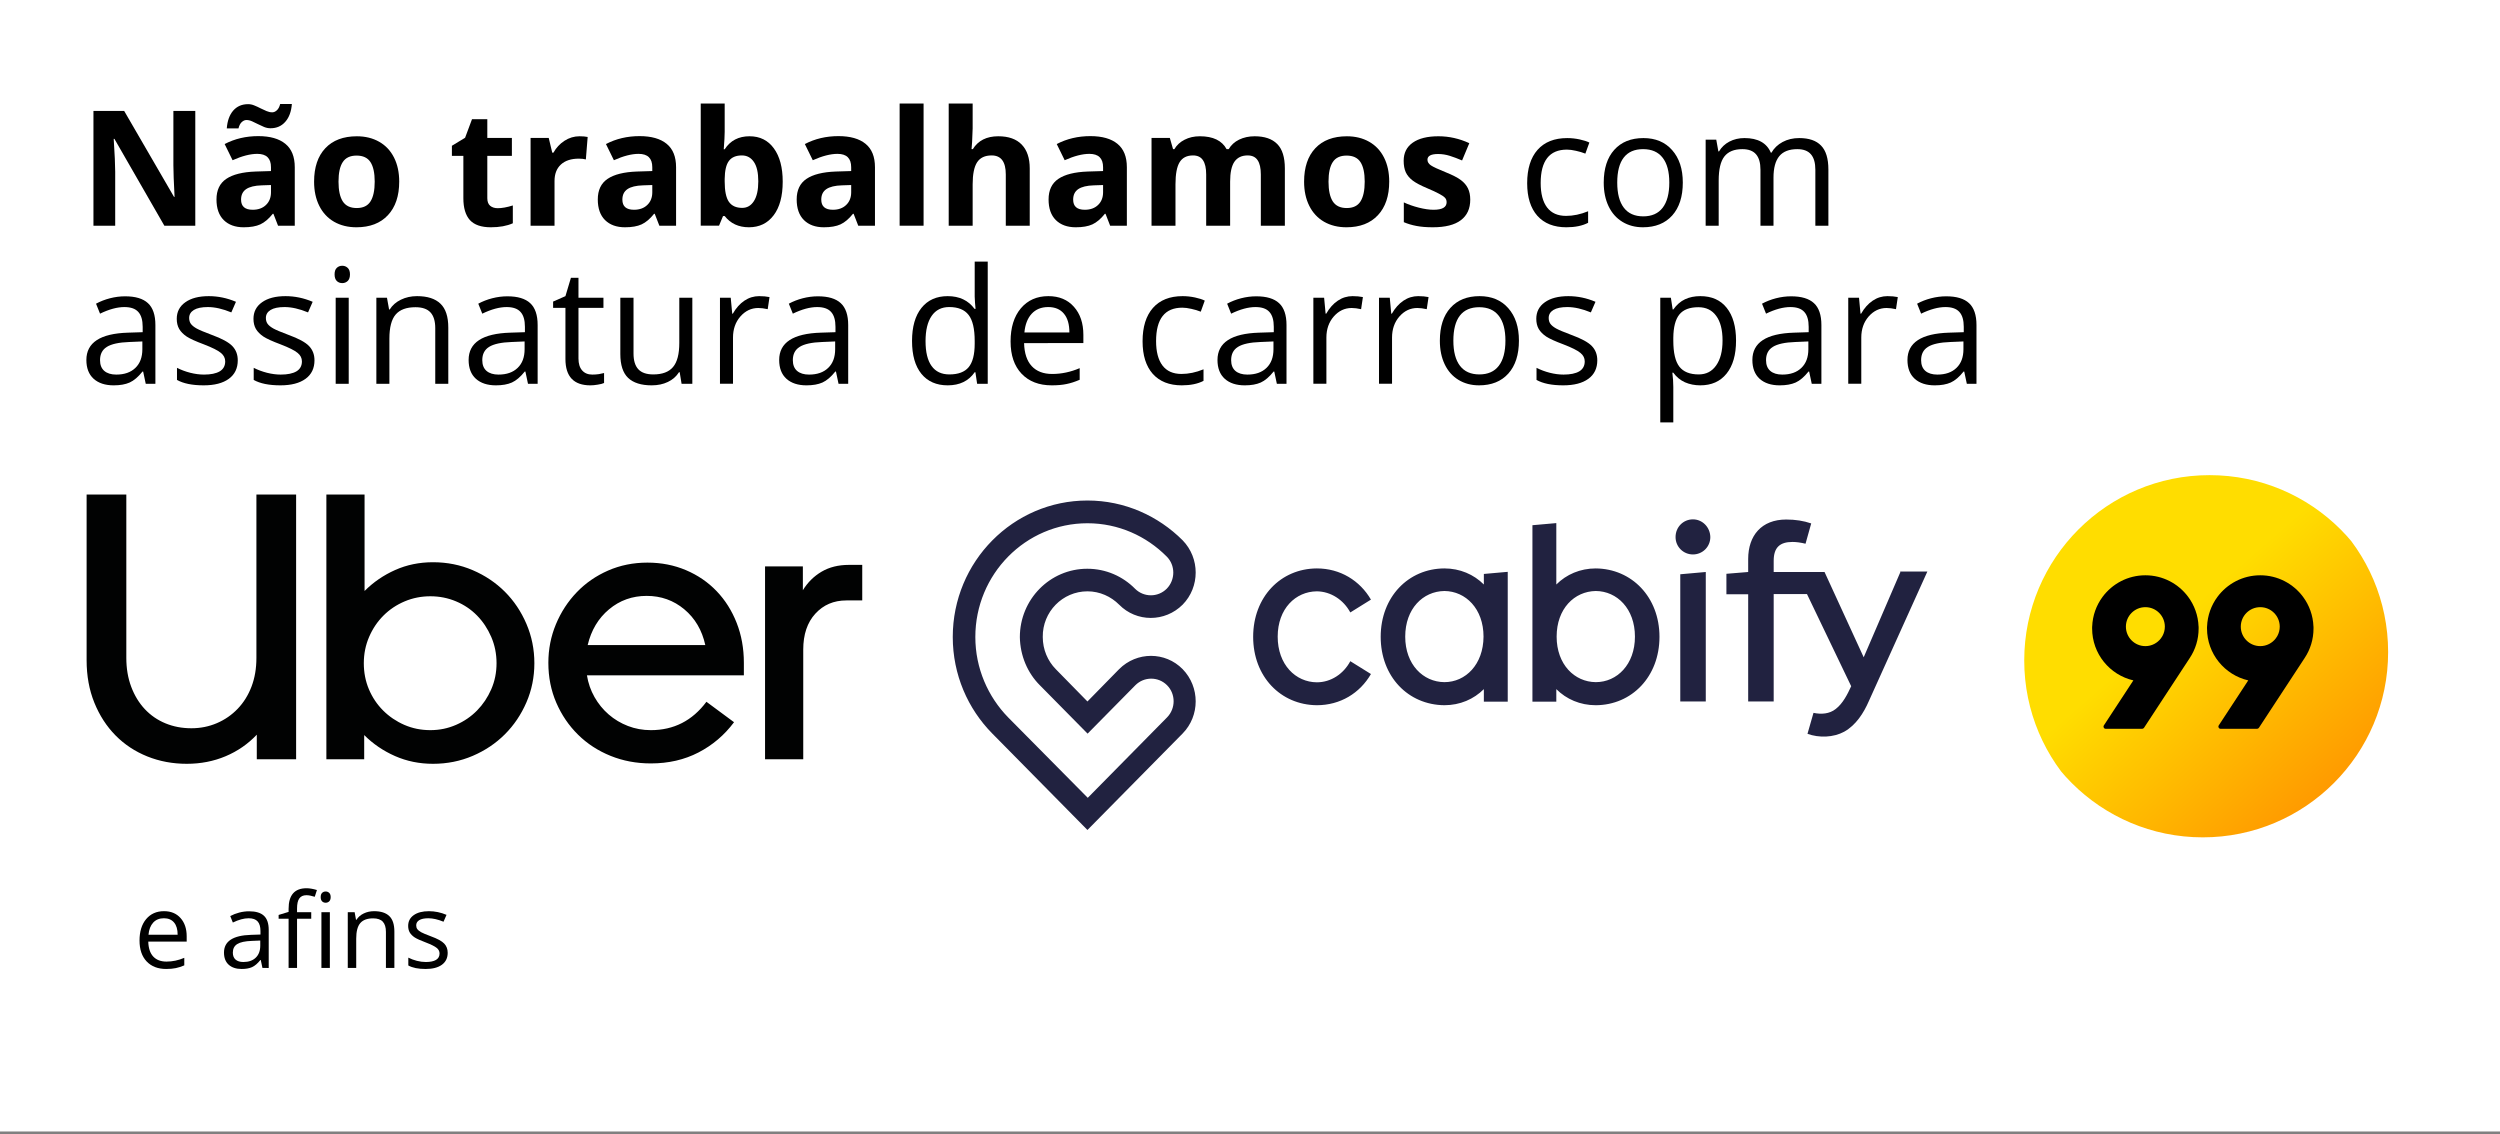 <?xml version="1.0" encoding="UTF-8" standalone="no"?>
<svg
   xmlns:dc="http://purl.org/dc/elements/1.1/"
   xmlns:cc="http://creativecommons.org/ns#"
   xmlns:rdf="http://www.w3.org/1999/02/22-rdf-syntax-ns#"
   xmlns:svg="http://www.w3.org/2000/svg"
   xmlns="http://www.w3.org/2000/svg"
   xmlns:sodipodi="http://sodipodi.sourceforge.net/DTD/sodipodi-0.dtd"
   xmlns:inkscape="http://www.inkscape.org/namespaces/inkscape"
   width="104.699mm"
   height="47.506mm"
   viewBox="0 0 104.699 47.506"
   version="1.1"
   id="svg8"
   inkscape:version="1.0.2 (e86c870879, 2021-01-15, custom)"
   sodipodi:docname="Não trabalhamos-2.svg">
  <rect x="0" y="0" width="104.699" height="47.506" fill="#808080" stroke="none"/>
  <defs
     id="defs2">
    <linearGradient
       gradientUnits="userSpaceOnUse"
       x2="446"
       x1="148.692"
       y1="148.692"
       y2="446"
       id="a">
      <stop
         stop-color="#FD0"
         offset="0%"
         id="stop2" />
      <stop
         stop-color="#FF8200"
         offset="100%"
         id="stop4" />
    </linearGradient>
    <clipPath
       id="clipPath18"
       clipPathUnits="userSpaceOnUse">
      <path
         inkscape:connector-curvature="0"
         id="path16"
         d="M 50,100 C 22.386,100 0,77.614 0,50 v 0 C 0,22.386 22.386,0 50,0 v 0 c 27.614,0 50,22.386 50,50 v 0 c 0,27.614 -22.386,50 -50,50 z" />
    </clipPath>
    <linearGradient
       id="linearGradient30"
       spreadMethod="pad"
       gradientTransform="matrix(69.35,-79.624,-79.624,-69.35,16.713,88.033)"
       gradientUnits="userSpaceOnUse"
       y2="0"
       x2="1"
       y1="0"
       x1="0">
      <stop
         id="stop24"
         offset="0"
         style="stop-opacity:1;stop-color:#ffdd00" />
      <stop
         id="stop26"
         offset="0.373"
         style="stop-opacity:1;stop-color:#ffdd00" />
      <stop
         id="stop28"
         offset="1"
         style="stop-opacity:1;stop-color:#ff9500" />
    </linearGradient>
    <clipPath
       id="clipPath40"
       clipPathUnits="userSpaceOnUse">
      <path
         inkscape:connector-curvature="0"
         id="path38"
         d="M 0,100 H 100 V 0 H 0 Z" />
    </clipPath>
    <clipPath
       id="clipPath56"
       clipPathUnits="userSpaceOnUse">
      <path
         inkscape:connector-curvature="0"
         id="path54"
         d="M 20.134,70.712 H 99.463 V 0.076 H 20.134 Z" />
    </clipPath>
    <clipPath
       id="clipPath60"
       clipPathUnits="userSpaceOnUse">
      <path
         inkscape:connector-curvature="0"
         id="path58"
         d="M 52.749,0.076 C 76.627,1.37 96.047,19.417 99.464,42.669 l -23.34,23.339 c -2.628,2.888 -6.412,4.704 -10.624,4.704 -4.736,0 -8.936,-2.293 -11.553,-5.827 -1.143,-1.544 -1.973,-3.33 -2.424,-5.261 l -6.512,6.512 c -0.22,0.237 -0.45,0.465 -0.686,0.687 l -0.133,0.132 -0.002,-0.012 c -2.554,2.338 -5.954,3.769 -9.69,3.769 -4.735,0 -8.935,-2.293 -11.552,-5.827 -1.672,-2.258 -2.695,-5.023 -2.801,-8.022 h -0.013 v -0.517 c 0,-6.819 4.753,-12.525 11.126,-13.994 L 23.299,30.205 C 23.175,30.017 23.178,29.8 23.263,29.624 l -0.038,-0.023 z" />
    </clipPath>
    <mask
       id="mask74"
       height="1"
       width="1"
       y="0"
       x="0"
       maskUnits="userSpaceOnUse">
      <g
         id="g84">
        <g
           id="g82"
           clip-path="url(#clipPath64)">
          <g
             id="g80">
            <g
               id="g78">
              <path
                 inkscape:connector-curvature="0"
                 id="path76"
                 style="fill:url(#linearGradient72);stroke:none"
                 d="M -32768,32767 H 32767 V -32768 H -32768 Z" />
            </g>
          </g>
        </g>
      </g>
    </mask>
    <clipPath
       id="clipPath64"
       clipPathUnits="userSpaceOnUse">
      <path
         inkscape:connector-curvature="0"
         id="path62"
         d="M -32768,32767 H 32767 V -32768 H -32768 Z" />
    </clipPath>
    <linearGradient
       id="linearGradient72"
       spreadMethod="pad"
       gradientTransform="matrix(20.577,-20.577,-20.577,-20.577,66.215,31.276)"
       gradientUnits="userSpaceOnUse"
       y2="0"
       x2="1"
       y1="0"
       x1="0">
      <stop
         id="stop66"
         offset="0"
         style="stop-opacity:1;stop-color:#ffffff" />
      <stop
         id="stop68"
         offset="0.898"
         style="stop-opacity:0;stop-color:#ffffff" />
      <stop
         id="stop70"
         offset="1"
         style="stop-opacity:0;stop-color:#ffffff" />
    </linearGradient>
    <linearGradient
       id="linearGradient92"
       spreadMethod="pad"
       gradientTransform="matrix(20.577,-20.577,-20.577,-20.577,66.215,31.276)"
       gradientUnits="userSpaceOnUse"
       y2="0"
       x2="1"
       y1="0"
       x1="0">
      <stop
         id="stop86"
         offset="0"
         style="stop-opacity:1;stop-color:#000000" />
      <stop
         id="stop88"
         offset="0.898"
         style="stop-opacity:1;stop-color:#000000" />
      <stop
         id="stop90"
         offset="1"
         style="stop-opacity:1;stop-color:#000000" />
    </linearGradient>
  </defs>
  <sodipodi:namedview
     id="base"
     pagecolor="#ffffff"
     bordercolor="#666666"
     borderopacity="1.0"
     inkscape:pageopacity="0.0"
     inkscape:pageshadow="2"
     inkscape:zoom="0.98994949"
     inkscape:cx="173.58557"
     inkscape:cy="89.168129"
     inkscape:document-units="mm"
     inkscape:current-layer="layer1"
     inkscape:document-rotation="0"
     showgrid="false"
     inkscape:window-width="1920"
     inkscape:window-height="1017"
     inkscape:window-x="-8"
     inkscape:window-y="-8"
     inkscape:window-maximized="1" />
  <g
     inkscape:label="Layer 1"
     inkscape:groupmode="layer"
     id="layer1"
     transform="translate(303.845,962.885)">
    <g
       id="g1256"
       transform="matrix(0.133,0,0,0.133,-262.92,-877.753)">
      <rect
         style="opacity:1;fill:#ffffff;fill-opacity:1;stroke:none;stroke-width:1.531;stroke-linecap:round;stroke-miterlimit:4;stroke-dasharray:none;stroke-opacity:1"
         id="rect1052"
         width="789.733"
         height="358.328"
         x="-308.688"
         y="-642.135"
         ry="0" />
      <path
         class="st0"
         d="m 221.383,-419.205 h 8.032 v -40.772 l -8.032,0.716 z m 3.99,-57.347 c -3.018,0 -5.474,2.404 -5.474,5.576 0,3.069 2.456,5.474 5.474,5.474 3.018,0 5.474,-2.404 5.474,-5.474 -0.051,-3.069 -2.456,-5.576 -5.474,-5.576 z m 65.327,16.575 -11.561,26.857 -12.329,-26.857 h -16.012 v -3.53 c 0,-4.195 1.944,-5.934 5.934,-5.934 1.228,0 2.66,0.205 4.093,0.563 l 1.79,-6.395 c -2.404,-0.819 -4.962,-1.228 -7.878,-1.228 -7.776,0 -11.971,5.065 -11.971,12.431 v 4.093 l -6.855,0.563 v 6.446 h 6.855 v 33.764 h 8.032 v -33.815 h 10.487 l 13.915,29.006 c -1.177,2.558 -2.609,5.423 -4.86,7.162 -1.995,1.586 -4.553,1.739 -7.009,1.228 l -1.893,6.599 c 3.632,1.33 8.185,1.177 11.561,-0.665 3.683,-2.046 6.139,-5.883 7.776,-9.669 l 18.416,-40.772 h -8.543 v 0.154 z m -95.919,34.684 c -6.702,-0.051 -12.329,-5.576 -12.329,-14.324 0,-8.799 5.576,-14.273 12.329,-14.375 6.702,0.051 12.329,5.576 12.329,14.375 0,8.748 -5.627,14.324 -12.329,14.324 z m 0,-35.81 c -4.911,0 -9.259,1.893 -12.431,5.065 v -19.337 l -7.52,0.665 v 55.556 h 7.52 v -3.939 c 3.172,3.172 7.52,5.065 12.431,5.065 11.357,-0.051 20.053,-9.004 20.053,-21.537 0,-12.533 -8.748,-21.435 -20.053,-21.537 z m -87.836,7.213 c 4.399,0.051 8.39,2.66 10.538,6.65 l 6.497,-4.041 c -3.479,-5.985 -9.669,-9.822 -17.035,-9.822 -11.408,0.051 -20.053,9.004 -20.053,21.537 0,12.533 8.645,21.435 20.053,21.537 7.367,0 13.557,-3.786 17.035,-9.822 l -6.497,-4.041 c -2.149,4.041 -6.139,6.65 -10.538,6.65 -6.702,-0.051 -12.329,-5.576 -12.329,-14.375 0,-8.799 5.627,-14.222 12.329,-14.273 z m 40.158,28.597 c -6.702,-0.051 -12.329,-5.576 -12.329,-14.324 0,-8.799 5.576,-14.273 12.329,-14.375 6.702,0.051 12.329,5.576 12.329,14.375 -0.051,8.748 -5.627,14.324 -12.329,14.324 z m 12.431,-30.745 c -3.172,-3.172 -7.52,-5.065 -12.431,-5.065 -11.357,0.051 -20.053,9.004 -20.053,21.537 0,12.533 8.646,21.435 20.053,21.537 4.911,0 9.259,-1.893 12.431,-5.065 v 3.939 h 7.52 v -40.874 l -7.52,0.665 z m -139.812,31.717 15.04,15.245 15.04,-15.245 c 2.762,-2.762 7.213,-2.762 9.976,0 2.762,2.762 2.762,7.315 0,10.129 l -24.965,25.323 -25.067,-25.323 c -6.343,-6.497 -10.334,-15.449 -10.334,-25.323 0,-19.747 15.807,-35.81 35.298,-35.81 9.771,0 18.57,4.041 24.965,10.487 2.762,2.762 2.762,7.315 0,10.129 -2.762,2.762 -7.213,2.762 -9.976,0 -3.837,-3.888 -9.157,-6.292 -15.04,-6.292 -11.715,0 -21.23,9.617 -21.23,21.537 0.102,5.832 2.404,11.255 6.292,15.142 z m 14.989,-29.569 c 3.888,0 7.418,1.637 9.976,4.195 5.474,5.576 14.426,5.576 20.002,0 5.474,-5.576 5.474,-14.631 0,-20.258 -7.674,-7.674 -18.263,-12.533 -29.978,-12.533 -23.379,0 -42.409,19.235 -42.409,42.972 0,11.868 4.758,22.611 12.431,30.387 l 29.978,30.387 29.978,-30.387 c 5.474,-5.576 5.474,-14.631 0,-20.258 -5.474,-5.576 -14.426,-5.576 -20.002,0 l -9.976,10.18 -9.976,-10.18 c -2.507,-2.558 -4.093,-6.139 -4.093,-10.129 -0.102,-7.929 6.241,-14.375 14.068,-14.375 z"
         id="path835"
         style="fill:#212240;fill-opacity:1;stroke-width:0.512" />
      <g
         transform="matrix(1.167,0,0,-1.167,327.576,-376.421)"
         id="g10-3"
         inkscape:export-filename="G:\Users\suitedoalex\sites\99-app-logo-9.png"
         inkscape:export-xdpi="47.536888"
         inkscape:export-ydpi="47.536888">
        <g
           id="g12">
          <g
             clip-path="url(#clipPath18)"
             id="g14">
            <g
               id="g20">
              <g
                 id="g22">
                <path
                   inkscape:connector-curvature="0"
                   id="path32"
                   style="fill:url(#linearGradient30);stroke:none"
                   d="m 51.814,97.732 c -27.614,0 -50,-22.386 -50,-50 v 0 c 0,-27.614 22.386,-50 50,-50 v 0 c 27.614,0 50,22.386 50,50 v 0 c 0,27.614 -22.386,50 -50,50 z" />
              </g>
            </g>
          </g>
        </g>
        <g
           id="g34">
          <g
             clip-path="url(#clipPath40)"
             id="g36">
            <g
               transform="translate(39.103,54.319)"
               id="g42">
              <path
                 inkscape:connector-curvature="0"
                 id="path44"
                 style="fill:#000000;fill-opacity:1;fill-rule:nonzero;stroke:none"
                 d="M 0,0 -0.401,-0.612 C -1.36,-1.89 -2.882,-2.72 -4.603,-2.72 c -2.902,0 -5.255,2.353 -5.255,5.256 0,0.003 0,0.006 0,0.008 0.005,2.899 2.356,5.247 5.255,5.247 2.9,0 5.25,-2.348 5.255,-5.247 0,-0.002 0.001,-0.005 0.001,-0.008 C 0.653,1.616 0.415,0.752 0,0 m 9.75,2.544 c -0.106,3.007 -1.134,5.779 -2.813,8.04 -2.618,3.524 -6.812,5.809 -11.54,5.809 -4.735,0 -8.935,-2.292 -11.552,-5.827 -1.672,-2.257 -2.695,-5.023 -2.801,-8.022 h -0.013 V 2.027 c 0,-6.819 4.753,-12.525 11.126,-13.994 l -7.961,-12.147 c -0.258,-0.394 0.024,-0.917 0.495,-0.917 h 9.779 c 0.238,0 0.461,0.12 0.592,0.32 l 0.323,0.493 0.012,0.018 11.991,18.296 c 1.506,2.271 2.375,5.002 2.375,7.931 v 0.517 z" />
            </g>
            <g
               transform="translate(70.103,54.319)"
               id="g46">
              <path
                 inkscape:connector-curvature="0"
                 id="path48"
                 style="fill:#000000;fill-opacity:1;fill-rule:nonzero;stroke:none"
                 d="M 0,0 -0.401,-0.612 C -1.359,-1.89 -2.882,-2.72 -4.603,-2.72 c -2.902,0 -5.255,2.353 -5.255,5.256 0,0.003 0.001,0.006 0.001,0.008 0.004,2.899 2.355,5.247 5.254,5.247 2.9,0 5.25,-2.348 5.255,-5.247 0,-0.002 0.001,-0.005 0.001,-0.008 C 0.653,1.616 0.415,0.752 0,0 m 9.75,2.544 c -0.106,3.007 -1.134,5.779 -2.813,8.04 -2.618,3.524 -6.812,5.809 -11.54,5.809 -4.736,0 -8.935,-2.292 -11.552,-5.827 -1.671,-2.257 -2.695,-5.023 -2.801,-8.022 h -0.013 V 2.027 c 0,-6.819 4.753,-12.525 11.126,-13.994 l -7.962,-12.147 c -0.257,-0.394 0.025,-0.917 0.496,-0.917 h 9.779 c 0.239,0 0.461,0.12 0.592,0.32 l 0.323,0.493 0.012,0.018 11.992,18.296 c 1.506,2.271 2.375,5.002 2.375,7.931 v 0.517 z" />
            </g>
            <g
               id="g50">
              <g
                 id="g52" />
              <g
                 id="g110">
                <g
                   style="opacity:0.08"
                   id="g108"
                   clip-path="url(#clipPath56)">
                  <g
                     id="g106">
                    <g
                       id="g104"
                       clip-path="url(#clipPath60)">
                      <g
                         id="g102">
                        <g
                           id="g94" />
                        <g
                           id="g100"
                           mask="url(#mask74)">
                          <g
                             id="g98">
                            <path
                               inkscape:connector-curvature="0"
                               id="path96"
                               style="fill:url(#linearGradient92);stroke:none"
                               d="M 52.749,0.076 C 76.627,1.37 96.047,19.417 99.464,42.669 l -23.34,23.339 c -2.628,2.888 -6.412,4.704 -10.624,4.704 -4.736,0 -8.936,-2.293 -11.553,-5.827 -1.143,-1.544 -1.973,-3.33 -2.424,-5.261 l -6.512,6.512 c -0.22,0.237 -0.45,0.465 -0.686,0.687 l -0.133,0.132 -0.002,-0.012 c -2.554,2.338 -5.954,3.769 -9.69,3.769 -4.735,0 -8.935,-2.293 -11.552,-5.827 -1.672,-2.258 -2.695,-5.023 -2.801,-8.022 h -0.013 v -0.517 c 0,-6.819 4.753,-12.525 11.126,-13.994 L 23.299,30.205 C 23.175,30.017 23.178,29.8 23.263,29.624 l -0.038,-0.023 z" />
                          </g>
                        </g>
                      </g>
                    </g>
                  </g>
                </g>
              </g>
            </g>
          </g>
        </g>
      </g>
      <path
         d="m -266.384,-423.814 c 1.032,2.739 2.461,5.081 4.287,7.026 1.826,1.945 3.989,3.434 6.49,4.466 2.501,1.032 5.22,1.548 8.157,1.548 2.858,0 5.537,-0.536 8.038,-1.608 2.501,-1.072 4.684,-2.58 6.549,-4.525 1.866,-1.945 3.314,-4.267 4.347,-6.966 1.032,-2.699 1.548,-5.716 1.548,-9.05 v -51.443 h 12.503 v 83.356 h -12.384 v -7.74 c -2.779,2.937 -6.053,5.2 -9.824,6.788 -3.771,1.588 -7.839,2.381 -12.206,2.381 -4.446,0 -8.594,-0.774 -12.444,-2.322 -3.85,-1.548 -7.185,-3.751 -10.003,-6.609 -2.818,-2.858 -5.041,-6.291 -6.668,-10.3 -1.628,-4.009 -2.441,-8.474 -2.441,-13.397 v -52.157 h 12.503 v 51.443 c 0,3.334 0.516,6.371 1.548,9.11 z m 73.472,-60.553 v 30.365 c 2.779,-2.779 5.994,-4.981 9.646,-6.609 3.652,-1.628 7.621,-2.441 11.908,-2.441 4.446,0 8.613,0.833 12.503,2.501 3.89,1.667 7.264,3.93 10.122,6.788 2.858,2.858 5.121,6.232 6.788,10.122 1.667,3.89 2.501,8.018 2.501,12.385 0,4.366 -0.833,8.474 -2.501,12.325 -1.667,3.85 -3.93,7.205 -6.788,10.062 -2.858,2.858 -6.232,5.121 -10.122,6.788 -3.89,1.667 -8.058,2.501 -12.503,2.501 -4.287,0 -8.276,-0.814 -11.967,-2.441 -3.692,-1.627 -6.927,-3.83 -9.705,-6.609 v 7.621 h -11.908 v -83.356 z m 1.369,61.326 c 1.072,2.541 2.56,4.763 4.466,6.669 1.905,1.905 4.128,3.414 6.668,4.525 2.541,1.111 5.279,1.667 8.217,1.667 2.858,0 5.557,-0.556 8.097,-1.667 2.54,-1.111 4.743,-2.62 6.609,-4.525 1.866,-1.905 3.354,-4.128 4.465,-6.669 1.111,-2.54 1.667,-5.279 1.667,-8.216 0,-2.937 -0.556,-5.696 -1.667,-8.276 -1.111,-2.58 -2.6,-4.823 -4.465,-6.728 -1.866,-1.905 -4.069,-3.394 -6.609,-4.465 -2.541,-1.072 -5.24,-1.608 -8.097,-1.608 -2.858,0 -5.557,0.536 -8.097,1.608 -2.54,1.072 -4.763,2.56 -6.669,4.465 -1.905,1.905 -3.414,4.148 -4.525,6.728 -1.111,2.58 -1.667,5.339 -1.667,8.276 -2.7e-4,2.937 0.536,5.676 1.607,8.216 z m 58.884,-20.482 c 1.588,-3.811 3.771,-7.165 6.549,-10.062 2.778,-2.898 6.073,-5.18 9.884,-6.847 3.811,-1.667 7.939,-2.501 12.384,-2.501 4.366,0 8.415,0.794 12.146,2.381 3.731,1.588 6.946,3.791 9.645,6.609 2.699,2.818 4.803,6.152 6.311,10.003 1.508,3.85 2.263,8.038 2.263,12.563 v 3.93 h -49.418 c 0.397,2.461 1.191,4.743 2.382,6.847 1.191,2.104 2.679,3.93 4.465,5.478 1.786,1.548 3.811,2.759 6.073,3.632 2.263,0.873 4.664,1.31 7.204,1.31 7.224,0 13.059,-2.977 17.505,-8.931 l 8.693,6.43 c -3.017,4.049 -6.748,7.224 -11.193,9.527 -4.446,2.302 -9.447,3.453 -15.004,3.453 -4.525,0 -8.752,-0.794 -12.682,-2.382 -3.93,-1.588 -7.343,-3.811 -10.241,-6.669 -2.898,-2.858 -5.18,-6.212 -6.847,-10.062 -1.667,-3.85 -2.501,-8.038 -2.501,-12.563 -5.3e-4,-4.287 0.794,-8.336 2.381,-12.146 z m 16.731,-4.704 c -3.374,2.818 -5.617,6.569 -6.728,11.253 h 37.034 c -1.032,-4.684 -3.235,-8.435 -6.609,-11.253 -3.374,-2.818 -7.323,-4.227 -11.848,-4.227 -4.525,0 -8.475,1.409 -11.849,4.227 z m 64.958,1.369 c -2.54,2.779 -3.811,6.549 -3.811,11.313 v 34.534 h -12.027 v -60.731 h 11.908 v 7.502 c 1.508,-2.461 3.473,-4.406 5.895,-5.835 2.421,-1.429 5.299,-2.144 8.634,-2.144 h 4.168 v 11.194 h -5.001 c -3.969,2.6e-4 -7.224,1.389 -9.764,4.168 z"
         fill="#010202"
         id="path968"
         style="stroke-width:0.263" />
      <g
         aria-label="Não trabalhamos com  assinatura de carros para"
         id="text1035"
         style="font-style:normal;font-variant:normal;font-weight:bold;font-stretch:normal;font-size:50.637px;line-height:0.95;font-family:Bahnschrift;-inkscape-font-specification:'Bahnschrift, Bold';font-variant-ligatures:normal;font-variant-caps:normal;font-variant-numeric:normal;font-feature-settings:normal;text-align:start;letter-spacing:0px;word-spacing:0px;writing-mode:lr-tb;text-anchor:start;fill:#000000;fill-opacity:1;stroke:none;stroke-width:0.13">
        <path
           d="m -246.214,-569.019 h -9.742 l -15.725,-27.346 h -0.223 q 0.47,7.245 0.47,10.335 v 17.011 h -6.849 v -36.148 h 9.668 l 15.701,27.074 h 0.173 q -0.371,-7.047 -0.371,-9.964 v -17.11 h 6.898 z"
           style="font-style:normal;font-variant:normal;font-weight:bold;font-stretch:normal;font-family:'Open Sans';-inkscape-font-specification:'Open Sans Bold';stroke-width:0.13"
           id="path1094" />
        <path
           d="m -220.153,-569.019 -1.459,-3.758 h -0.198 q -1.904,2.398 -3.931,3.338 -2.003,0.915 -5.242,0.915 -3.981,0 -6.28,-2.275 -2.275,-2.275 -2.275,-6.478 0,-4.401 3.066,-6.478 3.091,-2.102 9.297,-2.324 l 4.797,-0.148 v -1.212 q 0,-4.203 -4.302,-4.203 -3.313,0 -7.788,2.003 l -2.497,-5.093 q 4.772,-2.497 10.582,-2.497 5.563,0 8.53,2.423 2.967,2.423 2.967,7.368 v 18.42 z m -2.225,-12.808 -2.918,0.099 q -3.288,0.099 -4.896,1.187 -1.607,1.088 -1.607,3.313 0,3.19 3.659,3.19 2.621,0 4.179,-1.508 1.582,-1.508 1.582,-4.005 z m -7.739,-20.473 q -0.766,0 -1.484,0.668 -0.692,0.643 -1.014,1.978 h -3.684 q 0.272,-3.585 2.027,-5.613 1.78,-2.027 4.698,-2.027 1.014,0 1.978,0.42 0.989,0.396 1.929,0.89 0.964,0.47 1.879,0.865 0.915,0.396 1.805,0.396 0.766,0 1.459,-0.643 0.717,-0.643 1.038,-1.978 h 3.684 q -0.272,3.585 -2.077,5.613 -1.78,2.027 -4.648,2.027 -1.014,0 -2.003,-0.396 -0.964,-0.42 -1.929,-0.89 -0.94,-0.495 -1.854,-0.89 -0.915,-0.42 -1.805,-0.42 z"
           style="font-style:normal;font-variant:normal;font-weight:bold;font-stretch:normal;font-family:'Open Sans';-inkscape-font-specification:'Open Sans Bold';stroke-width:0.13"
           id="path1096" />
        <path
           d="m -201.115,-582.89 q 0,4.104 1.335,6.206 1.36,2.102 4.401,2.102 3.016,0 4.327,-2.077 1.335,-2.102 1.335,-6.231 0,-4.104 -1.335,-6.157 -1.335,-2.052 -4.376,-2.052 -3.016,0 -4.352,2.052 -1.335,2.027 -1.335,6.157 z m 19.113,0 q 0,6.75 -3.56,10.558 -3.56,3.808 -9.915,3.808 -3.981,0 -7.022,-1.731 -3.041,-1.756 -4.673,-5.019 -1.632,-3.264 -1.632,-7.615 0,-6.775 3.536,-10.533 3.536,-3.758 9.94,-3.758 3.981,0 7.022,1.731 3.041,1.731 4.673,4.97 1.632,3.239 1.632,7.591 z"
           style="font-style:normal;font-variant:normal;font-weight:bold;font-stretch:normal;font-family:'Open Sans';-inkscape-font-specification:'Open Sans Bold';stroke-width:0.13"
           id="path1098" />
        <path
           d="m -150.972,-574.532 q 1.978,0 4.747,-0.865 v 5.613 q -2.819,1.261 -6.923,1.261 -4.525,0 -6.602,-2.275 -2.052,-2.299 -2.052,-6.874 v -13.327 h -3.61 v -3.19 l 4.154,-2.522 2.176,-5.835 h 4.821 v 5.885 h 7.739 v 5.662 h -7.739 v 13.327 q 0,1.607 0.89,2.374 0.915,0.766 2.398,0.766 z"
           style="font-style:normal;font-variant:normal;font-weight:bold;font-stretch:normal;font-family:'Open Sans';-inkscape-font-specification:'Open Sans Bold';stroke-width:0.13"
           id="path1100" />
        <path
           d="m -125.208,-597.181 q 1.533,0 2.547,0.223 l -0.569,7.071 q -0.915,-0.247 -2.225,-0.247 -3.61,0 -5.637,1.854 -2.003,1.854 -2.003,5.192 v 14.069 h -7.541 v -27.643 h 5.712 l 1.113,4.648 h 0.371 q 1.286,-2.324 3.462,-3.734 2.201,-1.434 4.772,-1.434 z"
           style="font-style:normal;font-variant:normal;font-weight:bold;font-stretch:normal;font-family:'Open Sans';-inkscape-font-specification:'Open Sans Bold';stroke-width:0.13"
           id="path1102" />
        <path
           d="m -100.087,-569.019 -1.459,-3.758 h -0.198 q -1.904,2.398 -3.931,3.338 -2.003,0.915 -5.242,0.915 -3.981,0 -6.28,-2.275 -2.275,-2.275 -2.275,-6.478 0,-4.401 3.066,-6.478 3.091,-2.102 9.297,-2.324 l 4.797,-0.148 v -1.212 q 0,-4.203 -4.302,-4.203 -3.313,0 -7.788,2.003 l -2.497,-5.093 q 4.772,-2.497 10.582,-2.497 5.563,0 8.53,2.423 2.967,2.423 2.967,7.368 v 18.42 z m -2.225,-12.808 -2.918,0.099 q -3.288,0.099 -4.896,1.187 -1.607,1.088 -1.607,3.313 0,3.19 3.659,3.19 2.621,0 4.179,-1.508 1.582,-1.508 1.582,-4.005 z"
           style="font-style:normal;font-variant:normal;font-weight:bold;font-stretch:normal;font-family:'Open Sans';-inkscape-font-specification:'Open Sans Bold';stroke-width:0.13"
           id="path1104" />
        <path
           d="m -71.678,-597.181 q 4.896,0 7.665,3.832 2.769,3.808 2.769,10.459 0,6.849 -2.868,10.607 -2.843,3.758 -7.764,3.758 -4.871,0 -7.64,-3.536 h -0.519 l -1.261,3.041 h -5.761 v -38.473 h 7.541 v 8.951 q 0,1.706 -0.297,5.464 h 0.297 q 2.646,-4.104 7.838,-4.104 z m -2.423,6.033 q -2.794,0 -4.08,1.731 -1.286,1.706 -1.335,5.662 v 0.816 q 0,4.451 1.31,6.379 1.335,1.929 4.203,1.929 2.324,0 3.684,-2.126 1.385,-2.151 1.385,-6.231 0,-4.08 -1.385,-6.107 -1.385,-2.052 -3.783,-2.052 z"
           style="font-style:normal;font-variant:normal;font-weight:bold;font-stretch:normal;font-family:'Open Sans';-inkscape-font-specification:'Open Sans Bold';stroke-width:0.13"
           id="path1106" />
        <path
           d="m -37.458,-569.019 -1.459,-3.758 h -0.198 q -1.904,2.398 -3.931,3.338 -2.003,0.915 -5.242,0.915 -3.981,0 -6.28,-2.275 -2.275,-2.275 -2.275,-6.478 0,-4.401 3.066,-6.478 3.091,-2.102 9.297,-2.324 l 4.797,-0.148 v -1.212 q 0,-4.203 -4.302,-4.203 -3.313,0 -7.788,2.003 l -2.497,-5.093 q 4.772,-2.497 10.582,-2.497 5.563,0 8.53,2.423 2.967,2.423 2.967,7.368 v 18.42 z m -2.225,-12.808 -2.918,0.099 q -3.288,0.099 -4.896,1.187 -1.607,1.088 -1.607,3.313 0,3.19 3.659,3.19 2.621,0 4.179,-1.508 1.582,-1.508 1.582,-4.005 z"
           style="font-style:normal;font-variant:normal;font-weight:bold;font-stretch:normal;font-family:'Open Sans';-inkscape-font-specification:'Open Sans Bold';stroke-width:0.13"
           id="path1108" />
        <path
           d="m -16.887,-569.019 h -7.541 v -38.473 h 7.541 z"
           style="font-style:normal;font-variant:normal;font-weight:bold;font-stretch:normal;font-family:'Open Sans';-inkscape-font-specification:'Open Sans Bold';stroke-width:0.13"
           id="path1110" />
        <path
           d="M 16.542,-569.019 H 9.001 v -16.146 q 0,-5.984 -4.451,-5.984 -3.165,0 -4.574,2.151 -1.409,2.151 -1.409,6.973 v 13.005 h -7.541 v -38.473 h 7.541 v 7.838 q 0,0.915 -0.173,4.302 l -0.173,2.225 h 0.396 q 2.522,-4.055 8.011,-4.055 4.871,0 7.393,2.621 2.522,2.621 2.522,7.516 z"
           style="font-style:normal;font-variant:normal;font-weight:bold;font-stretch:normal;font-family:'Open Sans';-inkscape-font-specification:'Open Sans Bold';stroke-width:0.13"
           id="path1112" />
        <path
           d="m 41.86,-569.019 -1.459,-3.758 h -0.198 q -1.904,2.398 -3.931,3.338 -2.003,0.915 -5.242,0.915 -3.981,0 -6.28,-2.275 -2.275,-2.275 -2.275,-6.478 0,-4.401 3.066,-6.478 3.091,-2.102 9.297,-2.324 l 4.797,-0.148 v -1.212 q 0,-4.203 -4.302,-4.203 -3.313,0 -7.788,2.003 l -2.497,-5.093 q 4.772,-2.497 10.582,-2.497 5.563,0 8.53,2.423 2.967,2.423 2.967,7.368 v 18.42 z m -2.225,-12.808 -2.918,0.099 q -3.288,0.099 -4.896,1.187 -1.607,1.088 -1.607,3.313 0,3.19 3.659,3.19 2.621,0 4.179,-1.508 1.582,-1.508 1.582,-4.005 z"
           style="font-style:normal;font-variant:normal;font-weight:bold;font-stretch:normal;font-family:'Open Sans';-inkscape-font-specification:'Open Sans Bold';stroke-width:0.13"
           id="path1114" />
        <path
           d="m 79.641,-569.019 h -7.541 v -16.146 q 0,-2.992 -1.014,-4.475 -0.989,-1.508 -3.14,-1.508 -2.893,0 -4.203,2.126 -1.31,2.126 -1.31,6.997 v 13.005 h -7.541 v -27.643 h 5.761 l 1.014,3.536 h 0.42 q 1.113,-1.904 3.214,-2.967 2.102,-1.088 4.821,-1.088 6.206,0 8.407,4.055 h 0.668 q 1.113,-1.929 3.264,-2.992 2.176,-1.063 4.896,-1.063 4.698,0 7.096,2.423 2.423,2.398 2.423,7.714 v 18.025 h -7.566 v -16.146 q 0,-2.992 -1.014,-4.475 -0.989,-1.508 -3.14,-1.508 -2.769,0 -4.154,1.978 -1.36,1.978 -1.36,6.28 z"
           style="font-style:normal;font-variant:normal;font-weight:bold;font-stretch:normal;font-family:'Open Sans';-inkscape-font-specification:'Open Sans Bold';stroke-width:0.13"
           id="path1116" />
        <path
           d="m 110.622,-582.89 q 0,4.104 1.335,6.206 1.36,2.102 4.401,2.102 3.016,0 4.327,-2.077 1.335,-2.102 1.335,-6.231 0,-4.104 -1.335,-6.157 -1.335,-2.052 -4.376,-2.052 -3.016,0 -4.352,2.052 -1.335,2.027 -1.335,6.157 z m 19.113,0 q 0,6.75 -3.56,10.558 -3.56,3.808 -9.915,3.808 -3.981,0 -7.022,-1.731 -3.041,-1.756 -4.673,-5.019 -1.632,-3.264 -1.632,-7.615 0,-6.775 3.536,-10.533 3.536,-3.758 9.94,-3.758 3.981,0 7.022,1.731 3.041,1.731 4.673,4.97 1.632,3.239 1.632,7.591 z"
           style="font-style:normal;font-variant:normal;font-weight:bold;font-stretch:normal;font-family:'Open Sans';-inkscape-font-specification:'Open Sans Bold';stroke-width:0.13"
           id="path1118" />
        <path
           d="m 155.251,-577.228 q 0,4.253 -2.967,6.478 -2.942,2.225 -8.827,2.225 -3.016,0 -5.143,-0.42 -2.126,-0.396 -3.981,-1.187 v -6.231 q 2.102,0.989 4.723,1.657 2.646,0.668 4.648,0.668 4.104,0 4.104,-2.374 0,-0.89 -0.544,-1.434 -0.544,-0.569 -1.879,-1.261 -1.335,-0.717 -3.56,-1.657 -3.19,-1.335 -4.698,-2.473 -1.484,-1.137 -2.176,-2.596 -0.668,-1.484 -0.668,-3.635 0,-3.684 2.843,-5.687 2.868,-2.027 8.11,-2.027 4.995,0 9.717,2.176 l -2.275,5.44 q -2.077,-0.89 -3.882,-1.459 -1.805,-0.569 -3.684,-0.569 -3.338,0 -3.338,1.805 0,1.014 1.063,1.755 1.088,0.742 4.723,2.201 3.239,1.31 4.747,2.448 1.508,1.137 2.225,2.621 0.717,1.484 0.717,3.536 z"
           style="font-style:normal;font-variant:normal;font-weight:bold;font-stretch:normal;font-family:'Open Sans';-inkscape-font-specification:'Open Sans Bold';stroke-width:0.13"
           id="path1120" />
        <path
           d="m 185.514,-568.524 q -5.885,0 -9.124,-3.61 -3.214,-3.635 -3.214,-10.261 0,-6.799 3.264,-10.508 3.288,-3.709 9.346,-3.709 1.953,0 3.907,0.42 1.953,0.42 3.066,0.989 l -1.261,3.486 q -1.36,-0.544 -2.967,-0.89 -1.607,-0.371 -2.843,-0.371 -8.258,0 -8.258,10.533 0,4.995 2.003,7.665 2.027,2.67 5.984,2.67 3.387,0 6.948,-1.459 v 3.635 q -2.72,1.409 -6.849,1.409 z"
           style="font-style:normal;font-variant:normal;font-weight:normal;font-stretch:normal;font-family:'Open Sans';-inkscape-font-specification:'Open Sans';stroke-width:0.13"
           id="path1122" />
        <path
           d="m 222.182,-582.593 q 0,6.626 -3.338,10.36 -3.338,3.709 -9.223,3.709 -3.635,0 -6.453,-1.706 -2.819,-1.706 -4.352,-4.896 -1.533,-3.19 -1.533,-7.467 0,-6.626 3.313,-10.31 3.313,-3.709 9.198,-3.709 5.687,0 9.025,3.783 3.363,3.783 3.363,10.236 z m -20.646,0 q 0,5.192 2.077,7.912 2.077,2.72 6.107,2.72 4.03,0 6.107,-2.695 2.102,-2.72 2.102,-7.937 0,-5.168 -2.102,-7.838 -2.077,-2.695 -6.157,-2.695 -4.03,0 -6.082,2.646 -2.052,2.646 -2.052,7.887 z"
           style="font-style:normal;font-variant:normal;font-weight:normal;font-stretch:normal;font-family:'Open Sans';-inkscape-font-specification:'Open Sans';stroke-width:0.13"
           id="path1124" />
        <path
           d="m 263.918,-569.019 v -17.629 q 0,-3.239 -1.385,-4.846 -1.385,-1.632 -4.302,-1.632 -3.832,0 -5.662,2.201 -1.83,2.201 -1.83,6.775 v 15.132 h -4.104 v -17.629 q 0,-3.239 -1.385,-4.846 -1.385,-1.632 -4.327,-1.632 -3.857,0 -5.662,2.324 -1.78,2.299 -1.78,7.566 v 14.217 h -4.104 v -27.099 h 3.338 l 0.668,3.709 h 0.198 q 1.162,-1.978 3.264,-3.091 2.126,-1.113 4.747,-1.113 6.354,0 8.308,4.599 h 0.198 q 1.212,-2.126 3.511,-3.363 2.299,-1.236 5.242,-1.236 4.599,0 6.874,2.374 2.299,2.349 2.299,7.541 v 17.679 z"
           style="font-style:normal;font-variant:normal;font-weight:normal;font-stretch:normal;font-family:'Open Sans';-inkscape-font-specification:'Open Sans';stroke-width:0.13"
           id="path1126" />
        <path
           d="m -261.816,-519.247 -0.816,-3.857 h -0.198 q -2.027,2.547 -4.055,3.462 -2.003,0.89 -5.019,0.89 -4.03,0 -6.33,-2.077 -2.275,-2.077 -2.275,-5.909 0,-8.209 13.129,-8.604 l 4.599,-0.148 v -1.681 q 0,-3.19 -1.385,-4.698 -1.36,-1.533 -4.376,-1.533 -3.387,0 -7.665,2.077 l -1.261,-3.14 q 2.003,-1.088 4.376,-1.706 2.398,-0.618 4.797,-0.618 4.846,0 7.17,2.151 2.349,2.151 2.349,6.898 v 18.495 z m -9.272,-2.893 q 3.832,0 6.008,-2.102 2.201,-2.102 2.201,-5.885 v -2.448 l -4.104,0.173 q -4.896,0.173 -7.071,1.533 -2.151,1.335 -2.151,4.179 0,2.225 1.335,3.387 1.36,1.162 3.783,1.162 z"
           style="font-style:normal;font-variant:normal;font-weight:normal;font-stretch:normal;font-family:'Open Sans';-inkscape-font-specification:'Open Sans';stroke-width:0.13"
           id="path1128" />
        <path
           d="m -232.838,-526.64 q 0,3.783 -2.819,5.835 -2.819,2.052 -7.912,2.052 -5.39,0 -8.407,-1.706 v -3.808 q 1.953,0.989 4.179,1.558 2.25,0.569 4.327,0.569 3.214,0 4.945,-1.014 1.731,-1.038 1.731,-3.14 0,-1.582 -1.385,-2.695 -1.36,-1.137 -5.341,-2.67 -3.783,-1.409 -5.39,-2.448 -1.582,-1.063 -2.374,-2.398 -0.766,-1.335 -0.766,-3.19 0,-3.313 2.695,-5.217 2.695,-1.929 7.393,-1.929 4.376,0 8.555,1.78 l -1.459,3.338 q -4.08,-1.681 -7.393,-1.681 -2.918,0 -4.401,0.915 -1.484,0.915 -1.484,2.522 0,1.088 0.544,1.854 0.569,0.766 1.805,1.459 1.236,0.692 4.747,2.003 4.821,1.755 6.503,3.536 1.706,1.78 1.706,4.475 z"
           style="font-style:normal;font-variant:normal;font-weight:normal;font-stretch:normal;font-family:'Open Sans';-inkscape-font-specification:'Open Sans';stroke-width:0.13"
           id="path1130" />
        <path
           d="m -208.681,-526.64 q 0,3.783 -2.819,5.835 -2.819,2.052 -7.912,2.052 -5.39,0 -8.407,-1.706 v -3.808 q 1.953,0.989 4.179,1.558 2.25,0.569 4.327,0.569 3.214,0 4.945,-1.014 1.731,-1.038 1.731,-3.14 0,-1.582 -1.385,-2.695 -1.36,-1.137 -5.341,-2.67 -3.783,-1.409 -5.39,-2.448 -1.582,-1.063 -2.374,-2.398 -0.766,-1.335 -0.766,-3.19 0,-3.313 2.695,-5.217 2.695,-1.929 7.393,-1.929 4.376,0 8.555,1.78 l -1.459,3.338 q -4.08,-1.681 -7.393,-1.681 -2.918,0 -4.401,0.915 -1.484,0.915 -1.484,2.522 0,1.088 0.544,1.854 0.569,0.766 1.805,1.459 1.236,0.692 4.747,2.003 4.821,1.755 6.503,3.536 1.706,1.78 1.706,4.475 z"
           style="font-style:normal;font-variant:normal;font-weight:normal;font-stretch:normal;font-family:'Open Sans';-inkscape-font-specification:'Open Sans';stroke-width:0.13"
           id="path1132" />
        <path
           d="m -197.901,-519.247 h -4.104 v -27.099 h 4.104 z m -4.451,-34.442 q 0,-1.409 0.692,-2.052 0.692,-0.668 1.731,-0.668 0.989,0 1.706,0.668 0.717,0.668 0.717,2.052 0,1.385 -0.717,2.077 -0.717,0.668 -1.706,0.668 -1.038,0 -1.731,-0.668 -0.692,-0.692 -0.692,-2.077 z"
           style="font-style:normal;font-variant:normal;font-weight:normal;font-stretch:normal;font-family:'Open Sans';-inkscape-font-specification:'Open Sans';stroke-width:0.13"
           id="path1134" />
        <path
           d="m -170.653,-519.247 v -17.53 q 0,-3.313 -1.508,-4.945 -1.508,-1.632 -4.723,-1.632 -4.253,0 -6.231,2.299 -1.978,2.299 -1.978,7.591 v 14.217 h -4.104 v -27.099 h 3.338 l 0.668,3.709 h 0.198 q 1.261,-2.003 3.536,-3.091 2.275,-1.113 5.069,-1.113 4.896,0 7.368,2.374 2.473,2.349 2.473,7.541 v 17.679 z"
           style="font-style:normal;font-variant:normal;font-weight:normal;font-stretch:normal;font-family:'Open Sans';-inkscape-font-specification:'Open Sans';stroke-width:0.13"
           id="path1136" />
        <path
           d="m -141.453,-519.247 -0.816,-3.857 h -0.198 q -2.027,2.547 -4.055,3.462 -2.003,0.89 -5.019,0.89 -4.03,0 -6.33,-2.077 -2.275,-2.077 -2.275,-5.909 0,-8.209 13.129,-8.604 l 4.599,-0.148 v -1.681 q 0,-3.19 -1.385,-4.698 -1.36,-1.533 -4.376,-1.533 -3.387,0 -7.665,2.077 l -1.261,-3.14 q 2.003,-1.088 4.376,-1.706 2.398,-0.618 4.797,-0.618 4.846,0 7.17,2.151 2.349,2.151 2.349,6.898 v 18.495 z m -9.272,-2.893 q 3.832,0 6.008,-2.102 2.201,-2.102 2.201,-5.885 v -2.448 l -4.104,0.173 q -4.896,0.173 -7.071,1.533 -2.151,1.335 -2.151,4.179 0,2.225 1.335,3.387 1.36,1.162 3.783,1.162 z"
           style="font-style:normal;font-variant:normal;font-weight:normal;font-stretch:normal;font-family:'Open Sans';-inkscape-font-specification:'Open Sans';stroke-width:0.13"
           id="path1138" />
        <path
           d="m -121.203,-522.14 q 1.088,0 2.102,-0.148 1.014,-0.173 1.607,-0.346 v 3.14 q -0.668,0.321 -1.978,0.519 -1.286,0.223 -2.324,0.223 -7.863,0 -7.863,-8.283 v -16.121 h -3.882 v -1.978 l 3.882,-1.706 1.731,-5.786 h 2.374 v 6.28 h 7.863 v 3.19 h -7.863 v 15.948 q 0,2.448 1.162,3.758 1.162,1.31 3.19,1.31 z"
           style="font-style:normal;font-variant:normal;font-weight:normal;font-stretch:normal;font-family:'Open Sans';-inkscape-font-specification:'Open Sans';stroke-width:0.13"
           id="path1140" />
        <path
           d="m -108.222,-546.346 v 17.58 q 0,3.313 1.508,4.945 1.508,1.632 4.723,1.632 4.253,0 6.206,-2.324 1.978,-2.324 1.978,-7.591 v -14.242 h 4.104 v 27.099 h -3.387 l -0.593,-3.635 h -0.223 q -1.261,2.003 -3.511,3.066 -2.225,1.063 -5.093,1.063 -4.945,0 -7.418,-2.349 -2.448,-2.349 -2.448,-7.516 v -17.728 z"
           style="font-style:normal;font-variant:normal;font-weight:normal;font-stretch:normal;font-family:'Open Sans';-inkscape-font-specification:'Open Sans';stroke-width:0.13"
           id="path1142" />
        <path
           d="m -68.637,-546.841 q 1.805,0 3.239,0.297 l -0.569,3.808 q -1.681,-0.371 -2.967,-0.371 -3.288,0 -5.637,2.67 -2.324,2.67 -2.324,6.651 v 14.538 h -4.104 v -27.099 h 3.387 l 0.47,5.019 h 0.198 q 1.508,-2.646 3.635,-4.08 2.126,-1.434 4.673,-1.434 z"
           style="font-style:normal;font-variant:normal;font-weight:normal;font-stretch:normal;font-family:'Open Sans';-inkscape-font-specification:'Open Sans';stroke-width:0.13"
           id="path1144" />
        <path
           d="m -43.664,-519.247 -0.816,-3.857 h -0.198 q -2.027,2.547 -4.055,3.462 -2.003,0.89 -5.019,0.89 -4.03,0 -6.33,-2.077 -2.275,-2.077 -2.275,-5.909 0,-8.209 13.129,-8.604 l 4.599,-0.148 v -1.681 q 0,-3.19 -1.385,-4.698 -1.36,-1.533 -4.376,-1.533 -3.387,0 -7.665,2.077 l -1.261,-3.14 q 2.003,-1.088 4.376,-1.706 2.398,-0.618 4.797,-0.618 4.846,0 7.17,2.151 2.349,2.151 2.349,6.898 v 18.495 z m -9.272,-2.893 q 3.832,0 6.008,-2.102 2.201,-2.102 2.201,-5.885 v -2.448 l -4.104,0.173 q -4.896,0.173 -7.071,1.533 -2.151,1.335 -2.151,4.179 0,2.225 1.335,3.387 1.36,1.162 3.783,1.162 z"
           style="font-style:normal;font-variant:normal;font-weight:normal;font-stretch:normal;font-family:'Open Sans';-inkscape-font-specification:'Open Sans';stroke-width:0.13"
           id="path1146" />
        <path
           d="m -0.568,-522.882 h -0.223 q -2.843,4.129 -8.506,4.129 -5.316,0 -8.283,-3.635 -2.942,-3.635 -2.942,-10.335 0,-6.701 2.967,-10.409 2.967,-3.709 8.258,-3.709 5.514,0 8.456,4.005 h 0.321 l -0.173,-1.953 -0.099,-1.904 v -11.027 H 3.314 v 38.473 h -3.338 z m -8.209,0.692 q 4.203,0 6.082,-2.275 1.904,-2.299 1.904,-7.393 v -0.865 q 0,-5.761 -1.929,-8.209 -1.904,-2.473 -6.107,-2.473 -3.61,0 -5.538,2.819 -1.904,2.794 -1.904,7.912 0,5.192 1.904,7.838 1.904,2.646 5.588,2.646 z"
           style="font-style:normal;font-variant:normal;font-weight:normal;font-stretch:normal;font-family:'Open Sans';-inkscape-font-specification:'Open Sans';stroke-width:0.13"
           id="path1148" />
        <path
           d="m 23.465,-518.753 q -6.008,0 -9.495,-3.659 -3.462,-3.659 -3.462,-10.162 0,-6.552 3.214,-10.409 3.239,-3.857 8.679,-3.857 5.093,0 8.06,3.363 2.967,3.338 2.967,8.827 v 2.596 H 14.762 q 0.124,4.772 2.398,7.245 2.299,2.473 6.453,2.473 4.376,0 8.654,-1.83 v 3.659 q -2.176,0.94 -4.129,1.335 -1.929,0.42 -4.673,0.42 z m -1.113,-24.651 q -3.264,0 -5.217,2.126 -1.929,2.126 -2.275,5.885 h 14.168 q 0,-3.882 -1.731,-5.934 -1.731,-2.077 -4.945,-2.077 z"
           style="font-style:normal;font-variant:normal;font-weight:normal;font-stretch:normal;font-family:'Open Sans';-inkscape-font-specification:'Open Sans';stroke-width:0.13"
           id="path1150" />
        <path
           d="m 64.41,-518.753 q -5.885,0 -9.124,-3.61 -3.214,-3.635 -3.214,-10.261 0,-6.799 3.264,-10.508 3.288,-3.709 9.346,-3.709 1.953,0 3.907,0.42 1.953,0.42 3.066,0.989 l -1.261,3.486 q -1.36,-0.544 -2.967,-0.89 -1.607,-0.371 -2.843,-0.371 -8.258,0 -8.258,10.533 0,4.995 2.003,7.665 2.027,2.67 5.984,2.67 3.387,0 6.948,-1.459 v 3.635 q -2.72,1.409 -6.849,1.409 z"
           style="font-style:normal;font-variant:normal;font-weight:normal;font-stretch:normal;font-family:'Open Sans';-inkscape-font-specification:'Open Sans';stroke-width:0.13"
           id="path1152" />
        <path
           d="m 94.352,-519.247 -0.816,-3.857 h -0.198 q -2.027,2.547 -4.055,3.462 -2.003,0.89 -5.019,0.89 -4.03,0 -6.33,-2.077 -2.275,-2.077 -2.275,-5.909 0,-8.209 13.129,-8.604 l 4.599,-0.148 v -1.681 q 0,-3.19 -1.385,-4.698 -1.36,-1.533 -4.376,-1.533 -3.387,0 -7.665,2.077 l -1.261,-3.14 q 2.003,-1.088 4.376,-1.706 2.398,-0.618 4.797,-0.618 4.846,0 7.17,2.151 2.349,2.151 2.349,6.898 v 18.495 z m -9.272,-2.893 q 3.832,0 6.008,-2.102 2.201,-2.102 2.201,-5.885 v -2.448 l -4.104,0.173 q -4.896,0.173 -7.071,1.533 -2.151,1.335 -2.151,4.179 0,2.225 1.335,3.387 1.36,1.162 3.783,1.162 z"
           style="font-style:normal;font-variant:normal;font-weight:normal;font-stretch:normal;font-family:'Open Sans';-inkscape-font-specification:'Open Sans';stroke-width:0.13"
           id="path1154" />
        <path
           d="m 118.212,-546.841 q 1.805,0 3.239,0.297 l -0.569,3.808 q -1.681,-0.371 -2.967,-0.371 -3.288,0 -5.637,2.67 -2.324,2.67 -2.324,6.651 v 14.538 h -4.104 v -27.099 h 3.387 l 0.47,5.019 h 0.198 q 1.508,-2.646 3.635,-4.08 2.126,-1.434 4.673,-1.434 z"
           style="font-style:normal;font-variant:normal;font-weight:normal;font-stretch:normal;font-family:'Open Sans';-inkscape-font-specification:'Open Sans';stroke-width:0.13"
           id="path1156" />
        <path
           d="m 138.883,-546.841 q 1.805,0 3.239,0.297 l -0.569,3.808 q -1.681,-0.371 -2.967,-0.371 -3.288,0 -5.637,2.67 -2.324,2.67 -2.324,6.651 v 14.538 h -4.104 v -27.099 h 3.387 l 0.47,5.019 h 0.198 q 1.508,-2.646 3.635,-4.08 2.126,-1.434 4.673,-1.434 z"
           style="font-style:normal;font-variant:normal;font-weight:normal;font-stretch:normal;font-family:'Open Sans';-inkscape-font-specification:'Open Sans';stroke-width:0.13"
           id="path1158" />
        <path
           d="m 170.58,-532.822 q 0,6.626 -3.338,10.36 -3.338,3.709 -9.223,3.709 -3.635,0 -6.453,-1.706 -2.819,-1.706 -4.352,-4.896 -1.533,-3.19 -1.533,-7.467 0,-6.626 3.313,-10.31 3.313,-3.709 9.198,-3.709 5.687,0 9.025,3.783 3.363,3.783 3.363,10.236 z m -20.646,0 q 0,5.192 2.077,7.912 2.077,2.72 6.107,2.72 4.03,0 6.107,-2.695 2.102,-2.72 2.102,-7.937 0,-5.168 -2.102,-7.838 -2.077,-2.695 -6.157,-2.695 -4.03,0 -6.082,2.646 -2.052,2.646 -2.052,7.887 z"
           style="font-style:normal;font-variant:normal;font-weight:normal;font-stretch:normal;font-family:'Open Sans';-inkscape-font-specification:'Open Sans';stroke-width:0.13"
           id="path1160" />
        <path
           d="m 195.256,-526.64 q 0,3.783 -2.819,5.835 -2.819,2.052 -7.912,2.052 -5.39,0 -8.407,-1.706 v -3.808 q 1.953,0.989 4.179,1.558 2.25,0.569 4.327,0.569 3.214,0 4.945,-1.014 1.731,-1.038 1.731,-3.14 0,-1.582 -1.385,-2.695 -1.36,-1.137 -5.341,-2.67 -3.783,-1.409 -5.39,-2.448 -1.582,-1.063 -2.374,-2.398 -0.766,-1.335 -0.766,-3.19 0,-3.313 2.695,-5.217 2.695,-1.929 7.393,-1.929 4.376,0 8.555,1.78 l -1.459,3.338 q -4.08,-1.681 -7.393,-1.681 -2.918,0 -4.401,0.915 -1.484,0.915 -1.484,2.522 0,1.088 0.544,1.854 0.569,0.766 1.805,1.459 1.236,0.692 4.747,2.003 4.821,1.755 6.503,3.536 1.706,1.78 1.706,4.475 z"
           style="font-style:normal;font-variant:normal;font-weight:normal;font-stretch:normal;font-family:'Open Sans';-inkscape-font-specification:'Open Sans';stroke-width:0.13"
           id="path1162" />
        <path
           d="m 227.696,-518.753 q -2.646,0 -4.846,-0.964 -2.176,-0.989 -3.659,-3.016 h -0.297 q 0.297,2.374 0.297,4.5 v 11.151 h -4.104 v -39.264 h 3.338 l 0.569,3.709 h 0.198 q 1.582,-2.225 3.684,-3.214 2.102,-0.989 4.821,-0.989 5.39,0 8.308,3.684 2.942,3.684 2.942,10.335 0,6.676 -2.992,10.385 -2.967,3.684 -8.258,3.684 z m -0.593,-24.602 q -4.154,0 -6.008,2.299 -1.854,2.299 -1.904,7.319 v 0.915 q 0,5.712 1.904,8.184 1.904,2.448 6.107,2.448 3.511,0 5.489,-2.843 2.003,-2.843 2.003,-7.838 0,-5.069 -2.003,-7.764 -1.978,-2.72 -5.588,-2.72 z"
           style="font-style:normal;font-variant:normal;font-weight:normal;font-stretch:normal;font-family:'Open Sans';-inkscape-font-specification:'Open Sans';stroke-width:0.13"
           id="path1164" />
        <path
           d="m 262.781,-519.247 -0.816,-3.857 h -0.198 q -2.027,2.547 -4.055,3.462 -2.003,0.89 -5.019,0.89 -4.03,0 -6.33,-2.077 -2.275,-2.077 -2.275,-5.909 0,-8.209 13.129,-8.604 l 4.599,-0.148 v -1.681 q 0,-3.19 -1.385,-4.698 -1.36,-1.533 -4.376,-1.533 -3.387,0 -7.665,2.077 l -1.261,-3.14 q 2.003,-1.088 4.376,-1.706 2.398,-0.618 4.797,-0.618 4.846,0 7.17,2.151 2.349,2.151 2.349,6.898 v 18.495 z m -9.272,-2.893 q 3.832,0 6.008,-2.102 2.201,-2.102 2.201,-5.885 v -2.448 l -4.104,0.173 q -4.896,0.173 -7.071,1.533 -2.151,1.335 -2.151,4.179 0,2.225 1.335,3.387 1.36,1.162 3.783,1.162 z"
           style="font-style:normal;font-variant:normal;font-weight:normal;font-stretch:normal;font-family:'Open Sans';-inkscape-font-specification:'Open Sans';stroke-width:0.13"
           id="path1166" />
        <path
           d="m 286.641,-546.841 q 1.805,0 3.239,0.297 l -0.569,3.808 q -1.681,-0.371 -2.967,-0.371 -3.288,0 -5.637,2.67 -2.324,2.67 -2.324,6.651 v 14.538 h -4.104 v -27.099 h 3.387 l 0.47,5.019 h 0.198 q 1.508,-2.646 3.635,-4.08 2.126,-1.434 4.673,-1.434 z"
           style="font-style:normal;font-variant:normal;font-weight:normal;font-stretch:normal;font-family:'Open Sans';-inkscape-font-specification:'Open Sans';stroke-width:0.13"
           id="path1168" />
        <path
           d="m 311.613,-519.247 -0.816,-3.857 h -0.198 q -2.027,2.547 -4.055,3.462 -2.003,0.89 -5.019,0.89 -4.03,0 -6.33,-2.077 -2.275,-2.077 -2.275,-5.909 0,-8.209 13.129,-8.604 l 4.599,-0.148 v -1.681 q 0,-3.19 -1.385,-4.698 -1.36,-1.533 -4.376,-1.533 -3.387,0 -7.665,2.077 l -1.261,-3.14 q 2.003,-1.088 4.376,-1.706 2.398,-0.618 4.797,-0.618 4.846,0 7.17,2.151 2.349,2.151 2.349,6.898 v 18.495 z m -9.272,-2.893 q 3.832,0 6.008,-2.102 2.201,-2.102 2.201,-5.885 v -2.448 l -4.104,0.173 q -4.896,0.173 -7.071,1.533 -2.151,1.335 -2.151,4.179 0,2.225 1.335,3.387 1.36,1.162 3.783,1.162 z"
           style="font-style:normal;font-variant:normal;font-weight:normal;font-stretch:normal;font-family:'Open Sans';-inkscape-font-specification:'Open Sans';stroke-width:0.13"
           id="path1170" />
      </g>
      <g
         aria-label="e afins"
         id="text1047"
         style="font-style:normal;font-variant:normal;font-weight:bold;font-stretch:normal;font-size:32.809px;line-height:1.25;font-family:Bahnschrift;-inkscape-font-specification:'Bahnschrift, Bold';font-variant-ligatures:normal;font-variant-caps:normal;font-variant-numeric:normal;font-feature-settings:normal;text-align:start;letter-spacing:0px;word-spacing:0px;writing-mode:lr-tb;text-anchor:start;fill:#000000;fill-opacity:1;stroke:none;stroke-width:0.084">
        <path
           d="m -255.377,-334.975 q -3.893,0 -6.152,-2.371 -2.243,-2.371 -2.243,-6.584 0,-4.245 2.083,-6.745 2.099,-2.499 5.623,-2.499 3.3,0 5.223,2.179 1.922,2.163 1.922,5.719 v 1.682 h -12.095 q 0.08,3.092 1.554,4.694 1.49,1.602 4.181,1.602 2.836,0 5.607,-1.185 v 2.371 q -1.41,0.609 -2.675,0.865 -1.25,0.272 -3.028,0.272 z m -0.721,-15.972 q -2.115,0 -3.38,1.378 -1.25,1.378 -1.474,3.813 h 9.18 q 0,-2.515 -1.121,-3.845 -1.121,-1.346 -3.204,-1.346 z"
           style="font-style:normal;font-variant:normal;font-weight:normal;font-stretch:normal;font-family:'Open Sans';-inkscape-font-specification:'Open Sans';stroke-width:0.084"
           id="path1173" />
        <path
           d="m -225.066,-335.295 -0.529,-2.499 h -0.128 q -1.314,1.65 -2.627,2.243 -1.298,0.577 -3.252,0.577 -2.611,0 -4.101,-1.346 -1.474,-1.346 -1.474,-3.829 0,-5.319 8.507,-5.575 l 2.98,-0.096 v -1.089 q 0,-2.067 -0.897,-3.044 -0.881,-0.993 -2.836,-0.993 -2.195,0 -4.966,1.346 l -0.817,-2.035 q 1.298,-0.705 2.836,-1.105 1.554,-0.401 3.108,-0.401 3.14,0 4.646,1.394 1.522,1.394 1.522,4.47 v 11.983 z m -6.008,-1.874 q 2.483,0 3.893,-1.362 1.426,-1.362 1.426,-3.813 v -1.586 l -2.659,0.112 q -3.172,0.112 -4.582,0.993 -1.394,0.865 -1.394,2.707 0,1.442 0.865,2.195 0.881,0.753 2.451,0.753 z"
           style="font-style:normal;font-variant:normal;font-weight:normal;font-stretch:normal;font-family:'Open Sans';-inkscape-font-specification:'Open Sans';stroke-width:0.084"
           id="path1175" />
        <path
           d="m -209.703,-350.787 h -4.47 v 15.492 h -2.659 v -15.492 h -3.14 v -1.202 l 3.14,-0.961 v -0.977 q 0,-6.472 5.655,-6.472 1.394,0 3.268,0.561 l -0.689,2.131 q -1.538,-0.497 -2.627,-0.497 -1.506,0 -2.227,1.009 -0.721,0.993 -0.721,3.204 v 1.137 h 4.47 z m 5.863,15.492 h -2.659 v -17.558 h 2.659 z m -2.884,-22.316 q 0,-0.913 0.449,-1.33 0.449,-0.433 1.121,-0.433 0.641,0 1.105,0.433 0.465,0.433 0.465,1.33 0,0.897 -0.465,1.346 -0.465,0.433 -1.105,0.433 -0.673,0 -1.121,-0.433 -0.449,-0.449 -0.449,-1.346 z"
           style="font-style:normal;font-variant:normal;font-weight:normal;font-stretch:normal;font-family:'Open Sans';-inkscape-font-specification:'Open Sans';stroke-width:0.084"
           id="path1177" />
        <path
           d="m -186.185,-335.295 v -11.358 q 0,-2.147 -0.977,-3.204 -0.977,-1.057 -3.06,-1.057 -2.755,0 -4.037,1.49 -1.282,1.49 -1.282,4.918 v 9.212 h -2.659 v -17.558 h 2.163 l 0.433,2.403 h 0.128 q 0.817,-1.298 2.291,-2.003 1.474,-0.721 3.284,-0.721 3.172,0 4.774,1.538 1.602,1.522 1.602,4.886 v 11.454 z"
           style="font-style:normal;font-variant:normal;font-weight:normal;font-stretch:normal;font-family:'Open Sans';-inkscape-font-specification:'Open Sans';stroke-width:0.084"
           id="path1179" />
        <path
           d="m -166.736,-340.085 q 0,2.451 -1.826,3.781 -1.826,1.33 -5.126,1.33 -3.492,0 -5.447,-1.105 v -2.467 q 1.266,0.641 2.707,1.009 1.458,0.368 2.804,0.368 2.083,0 3.204,-0.657 1.121,-0.673 1.121,-2.035 0,-1.025 -0.897,-1.746 -0.881,-0.737 -3.46,-1.73 -2.451,-0.913 -3.492,-1.586 -1.025,-0.689 -1.538,-1.554 -0.497,-0.865 -0.497,-2.067 0,-2.147 1.746,-3.38 1.746,-1.25 4.79,-1.25 2.836,0 5.543,1.153 l -0.945,2.163 q -2.643,-1.089 -4.79,-1.089 -1.89,0 -2.852,0.593 -0.961,0.593 -0.961,1.634 0,0.705 0.352,1.202 0.368,0.497 1.169,0.945 0.801,0.449 3.076,1.298 3.124,1.137 4.213,2.291 1.105,1.153 1.105,2.9 z"
           style="font-style:normal;font-variant:normal;font-weight:normal;font-stretch:normal;font-family:'Open Sans';-inkscape-font-specification:'Open Sans';stroke-width:0.084"
           id="path1181" />
      </g>
    </g>
  </g>
  <style
     type="text/css"
     id="style833">
	.st0{fill:#212240;}
</style>
  <style
     type="text/css"
     id="style2">
	.st0{fill:#FFDC00;}
	.st1{fill:#010101;}
</style>
</svg>
